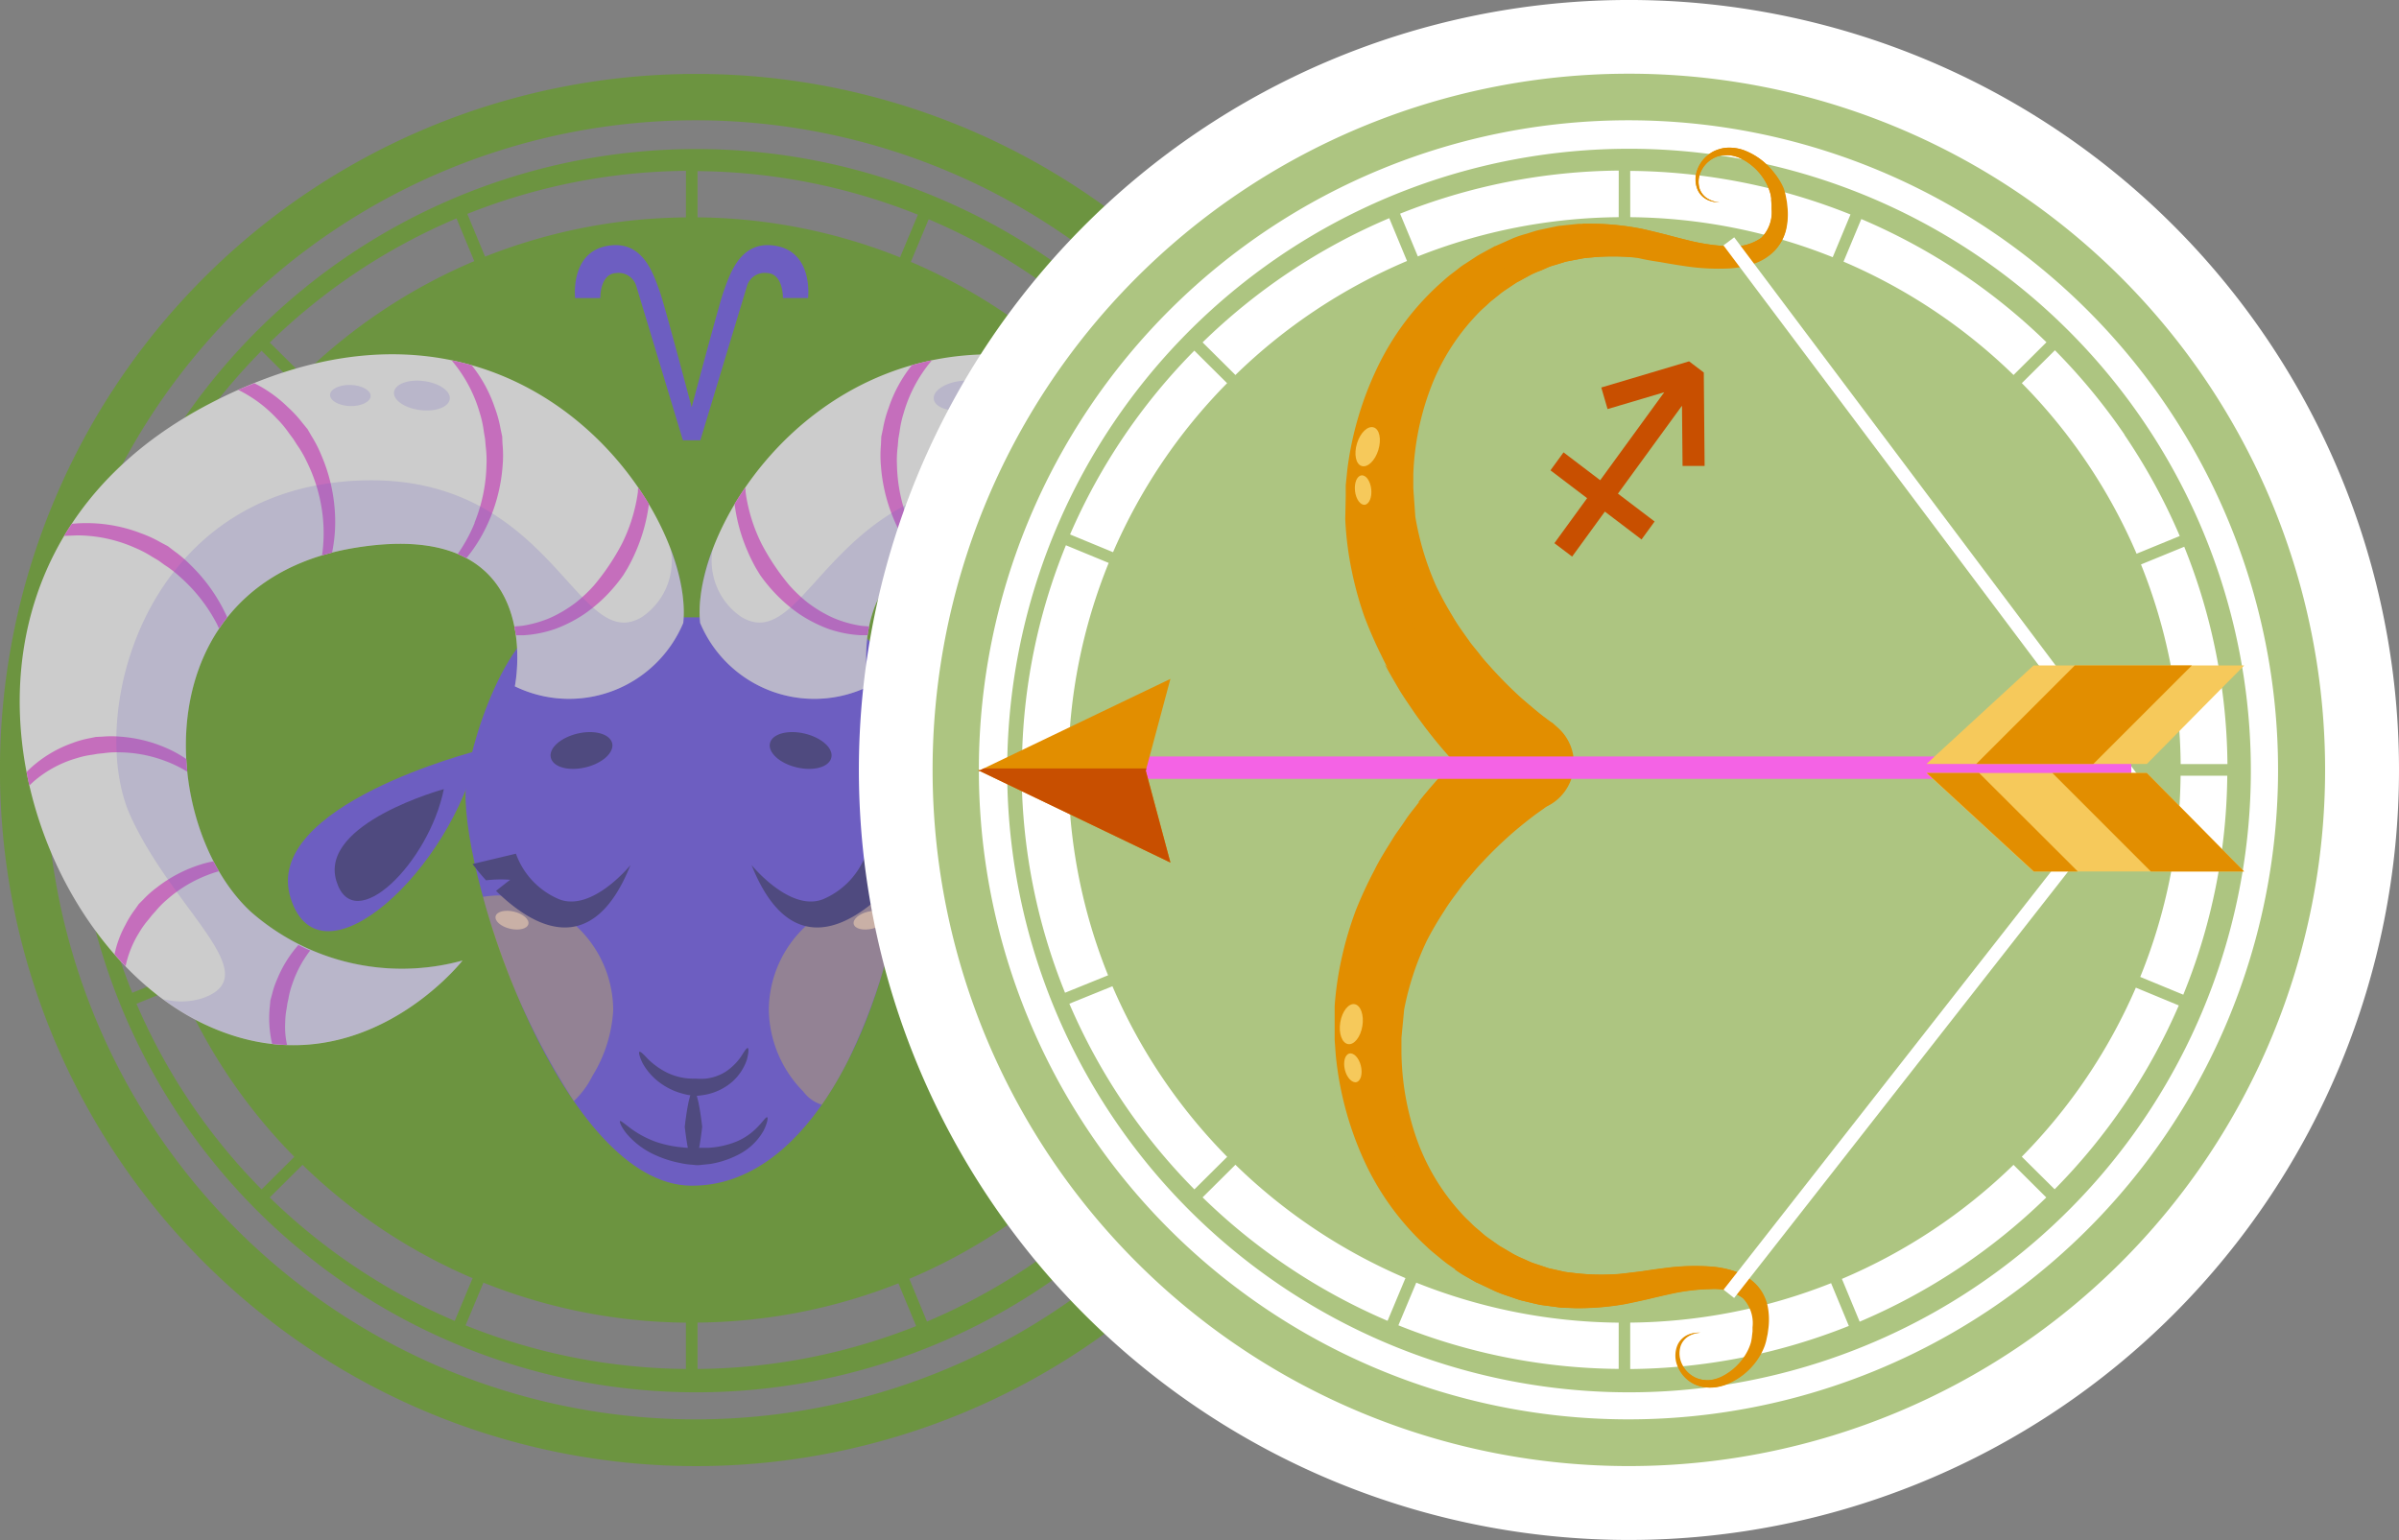 <svg id="Group_11555" data-name="Group 11555" xmlns="http://www.w3.org/2000/svg" width="55.026" height="35.327" viewBox="0 0 55.026 35.327">
  <rect x="0" y="0" width="55.026" height="35.327" fill="#808080" stroke="none"/>
  <g id="Group_6131" data-name="Group 6131" transform="translate(0 1.696)" opacity="0.6" style="mix-blend-mode: luminosity;isolation: isolate">
    <g id="Group_6088" data-name="Group 6088" transform="translate(0 0)">
      <g id="Group_6087" data-name="Group 6087" transform="translate(0 0)">
        <path id="Path_2377" data-name="Path 2377" d="M58.921,46.865a14.26,14.26,0,1,0,2.454,7.984A14.26,14.26,0,0,0,58.921,46.865ZM41.614,42.194l.407.98a12.777,12.777,0,0,0-3.936,2.615l-.754-.747a13.874,13.874,0,0,1,4.283-2.848Zm-4.471,3.037.752.747a12.692,12.692,0,0,0-2.616,3.876l-.986-.407a13.781,13.781,0,0,1,2.849-4.216Zm-2.954,4.461.988.409a12.562,12.562,0,0,0-.925,4.614h-1.07a13.6,13.6,0,0,1,1.007-5.023ZM33.182,54.98h1.071a12.569,12.569,0,0,0,.91,4.578l-.986.4a13.586,13.586,0,0,1-.994-4.981Zm1.093,5.229.987-.4a12.689,12.689,0,0,0,2.632,3.912l-.751.747a13.785,13.785,0,0,1-2.868-4.255Zm3.056,4.443.752-.747a12.778,12.778,0,0,0,3.9,2.6l-.41.98a13.892,13.892,0,0,1-4.243-2.831Zm9.545,3.935a13.829,13.829,0,0,1-5.054-1l.41-.98a12.786,12.786,0,0,0,4.644.918Zm0-26.416a12.779,12.779,0,0,0-4.607.9l-.407-.98a13.832,13.832,0,0,1,5.015-.988ZM60.838,54.714H59.766a12.566,12.566,0,0,0-.911-4.578l.992-.407a13.618,13.618,0,0,1,.99,4.985Zm-2.36-7.551a13.684,13.684,0,0,1,1.268,2.321l-.989.405a12.7,12.7,0,0,0-2.632-3.912l.758-.754A13.83,13.83,0,0,1,58.477,47.163Zm-1.787-2.124-.756.752a12.774,12.774,0,0,0-3.9-2.6l.409-.977a13.829,13.829,0,0,1,4.249,2.825Zm-9.548-3.93a13.887,13.887,0,0,1,5.054,1l-.41.979a12.784,12.784,0,0,0-4.644-.918Zm0,27.479V67.523a12.794,12.794,0,0,0,4.607-.9l.407.98A13.832,13.832,0,0,1,47.143,68.587ZM52.405,67.5,52,66.52a12.782,12.782,0,0,0,3.936-2.615l.752.747A13.879,13.879,0,0,1,52.405,67.5Zm4.471-3.036-.752-.748a12.686,12.686,0,0,0,2.615-3.875l.986.408a13.784,13.784,0,0,1-2.848,4.215ZM59.826,60l-.986-.407a12.571,12.571,0,0,0,.925-4.614h1.071A13.6,13.6,0,0,1,59.827,60Z" transform="translate(-31.143 -38.88)" fill="#5fa216"/>
        <path id="Path_2378" data-name="Path 2378" d="M43.351,35.176A15.968,15.968,0,1,0,59.42,51.143,15.968,15.968,0,0,0,43.351,35.176Zm0,30.863a14.9,14.9,0,1,1,14.99-14.9A14.9,14.9,0,0,1,43.351,66.039Z" transform="translate(-27.485 -35.176)" fill="#5fa216"/>
      </g>
    </g>
    <g id="Group_6130" data-name="Group 6130" transform="translate(0.453 6.43)">
      <g id="Group_6091" data-name="Group 6091" transform="translate(6.15 9.092)">
        <g id="Group_6089" data-name="Group 6089" transform="translate(0 0)">
          <path id="Path_2379" data-name="Path 2379" d="M47.951,83.2s-4.977,1.259-4.294,3.392S47.365,85.913,47.951,83.2Z" transform="translate(-43.592 -83.2)" fill="#6148ec"/>
          <path id="Path_2380" data-name="Path 2380" d="M50.021,86.454s-2.859.781-2.467,2.1S49.685,88.136,50.021,86.454Z" transform="translate(-46.444 -85.57)" fill="#2f267f"/>
        </g>
        <g id="Group_6090" data-name="Group 6090" transform="translate(13.984 0)">
          <path id="Path_2381" data-name="Path 2381" d="M94.741,83.2s4.977,1.26,4.293,3.393S95.326,85.913,94.741,83.2Z" transform="translate(-94.741 -83.2)" fill="#6148ec"/>
          <path id="Path_2382" data-name="Path 2382" d="M97.6,86.454s2.859.781,2.467,2.1S97.935,88.136,97.6,86.454Z" transform="translate(-96.818 -85.57)" fill="#2f267f"/>
        </g>
      </g>
      <g id="Group_6116" data-name="Group 6116" transform="translate(10.224 6.036)">
        <path id="Path_2383" data-name="Path 2383" d="M66.611,71.953H60.727c-1.25,0-2.2,3.042-2.229,3.978-.069,2.182,2.273,9.032,5.172,9.059C68.691,85.036,70.387,71.953,66.611,71.953Z" transform="translate(-58.496 -71.953)" fill="#6148ec"/>
        <g id="Group_6115" data-name="Group 6115" transform="translate(0.163 2.631)">
          <g id="Group_6101" data-name="Group 6101" transform="translate(0 0)">
            <g id="Group_6100" data-name="Group 6100">
              <g id="Group_6099" data-name="Group 6099">
                <g id="Group_6094" data-name="Group 6094" transform="translate(0.239 3.749)">
                  <g id="Group_6093" data-name="Group 6093" transform="translate(0 0)">
                    <g id="Group_6092" data-name="Group 6092">
                      <path id="Path_2384" data-name="Path 2384" d="M60.3,95.439a2.364,2.364,0,0,0-.334.031,16.36,16.36,0,0,0,2.083,4.684,2.009,2.009,0,0,0,.422-.57,3.217,3.217,0,0,0,.48-1.512A2.641,2.641,0,0,0,60.3,95.439Z" transform="translate(-59.965 -95.439)" fill="#ffe031" opacity="0.4" style="mix-blend-mode: screen;isolation: isolate"/>
                      <path id="Path_2385" data-name="Path 2385" d="M61.767,97.037c-.026.108-.215.155-.423.106s-.354-.178-.328-.286.216-.155.424-.105S61.794,96.93,61.767,97.037Z" transform="translate(-60.727 -96.381)" fill="#fad0bf" style="mix-blend-mode: screen;isolation: isolate"/>
                    </g>
                  </g>
                </g>
                <g id="Group_6097" data-name="Group 6097" transform="translate(0 2.79)">
                  <g id="Group_6096" data-name="Group 6096">
                    <g id="Group_6095" data-name="Group 6095">
                      <path id="Path_2386" data-name="Path 2386" d="M61.079,92.953a1.788,1.788,0,0,1-.995-1.047l-.995.237a4.78,4.78,0,0,0,.309.374,2.787,2.787,0,0,1,.555-.012c-.034.023-.21.162-.325.254.766.755,2.178,1.673,3.083-.591C62.711,92.168,61.837,93.245,61.079,92.953Z" transform="translate(-59.09 -91.906)" fill="#2f267f"/>
                    </g>
                  </g>
                </g>
                <g id="Group_6098" data-name="Group 6098" transform="translate(1.793)">
                  <path id="Path_2387" data-name="Path 2387" d="M67.056,81.89c.052.213-.219.463-.606.556s-.743,0-.8-.217.22-.463.606-.556S67,81.676,67.056,81.89Z" transform="translate(-65.648 -81.637)" fill="#2f267f"/>
                </g>
              </g>
            </g>
          </g>
          <g id="Group_6110" data-name="Group 6110" transform="translate(6.4 0)">
            <g id="Group_6109" data-name="Group 6109">
              <g id="Group_6104" data-name="Group 6104" transform="translate(0.398 3.749)">
                <g id="Group_6103" data-name="Group 6103" transform="translate(0 0)">
                  <g id="Group_6102" data-name="Group 6102">
                    <path id="Path_2388" data-name="Path 2388" d="M86.6,95.439a2.641,2.641,0,0,0-2.65,2.634,2.723,2.723,0,0,0,.792,1.865.83.83,0,0,0,.423.3q.163-.234.313-.488l0,0q.15-.253.287-.525a13.41,13.41,0,0,0,1.187-3.746h0A2.476,2.476,0,0,0,86.6,95.439Z" transform="translate(-83.953 -95.439)" fill="#ffe031" opacity="0.4" style="mix-blend-mode: screen;isolation: isolate"/>
                    <path id="Path_2389" data-name="Path 2389" d="M91.056,97.037c.026.108.215.155.423.106s.354-.178.328-.286-.215-.155-.423-.105S91.029,96.93,91.056,97.037Z" transform="translate(-89.112 -96.381)" fill="#fad0bf" style="mix-blend-mode: screen;isolation: isolate"/>
                  </g>
                </g>
              </g>
              <g id="Group_6107" data-name="Group 6107" transform="translate(0 2.79)">
                <g id="Group_6106" data-name="Group 6106">
                  <g id="Group_6105" data-name="Group 6105">
                    <path id="Path_2390" data-name="Path 2390" d="M84.131,92.953a1.788,1.788,0,0,0,.995-1.047l.995.237a4.786,4.786,0,0,1-.309.374,2.79,2.79,0,0,0-.556-.012c.034.023.211.162.325.254-.766.755-2.178,1.673-3.083-.591C82.5,92.168,83.374,93.245,84.131,92.953Z" transform="translate(-82.499 -91.906)" fill="#2f267f"/>
                  </g>
                </g>
              </g>
              <g id="Group_6108" data-name="Group 6108" transform="translate(0.414)">
                <path id="Path_2391" data-name="Path 2391" d="M84.021,81.89c-.052.213.219.463.606.556s.743,0,.8-.217-.22-.463-.606-.556S84.073,81.676,84.021,81.89Z" transform="translate(-84.014 -81.637)" fill="#2f267f"/>
              </g>
            </g>
          </g>
          <g id="Group_6114" data-name="Group 6114" transform="translate(3.378 7.248)">
            <g id="Group_6111" data-name="Group 6111" transform="translate(0.439 0)">
              <path id="Path_2392" data-name="Path 2392" d="M75.547,108.316c.025.006.02.111-.021.268a1.187,1.187,0,0,1-.33.5,1.31,1.31,0,0,1-.557.288,1.737,1.737,0,0,1-.287.041l-.079-.009a1.079,1.079,0,0,1-.2-.037,1.544,1.544,0,0,1-.552-.263,1.4,1.4,0,0,1-.389-.446c-.069-.144-.093-.247-.069-.257s.1.064.195.167a1.722,1.722,0,0,0,.414.3,1.378,1.378,0,0,0,.47.141,1.713,1.713,0,0,0,.217.009,1.666,1.666,0,0,0,.216,0,1.09,1.09,0,0,0,.452-.152,1.31,1.31,0,0,0,.362-.35C75.463,108.4,75.519,108.308,75.547,108.316Z" transform="translate(-73.052 -108.315)" fill="#2f267f"/>
            </g>
            <g id="Group_6112" data-name="Group 6112" transform="translate(0 1.588)">
              <path id="Path_2393" data-name="Path 2393" d="M74.825,114.163c.021.006.005.137-.088.315a1.369,1.369,0,0,1-.522.514,2.151,2.151,0,0,1-.7.242l-.243.025a.451.451,0,0,1-.092,0l-.092-.009a1.642,1.642,0,0,1-.24-.034,2.586,2.586,0,0,1-.688-.233,1.868,1.868,0,0,1-.562-.446c-.122-.153-.168-.276-.149-.288s.114.072.257.178a2.3,2.3,0,0,0,.568.3,2.63,2.63,0,0,0,.625.128,1.418,1.418,0,0,0,.208.008h.079a.367.367,0,0,0,.079,0h.209a2.05,2.05,0,0,0,.615-.131,1.435,1.435,0,0,0,.52-.352C74.729,114.26,74.793,114.151,74.825,114.163Z" transform="translate(-71.445 -114.162)" fill="#2f267f"/>
            </g>
            <g id="Group_6113" data-name="Group 6113" transform="translate(1.492 0.971)">
              <path id="Path_2394" data-name="Path 2394" d="M77.1,113.567c-.109,0-.2-.841-.2-.841s.089-.837.2-.837.2.837.2.837S77.211,113.567,77.1,113.567Z" transform="translate(-76.904 -111.89)" fill="#2f267f"/>
            </g>
          </g>
        </g>
      </g>
      <g id="Group_6129" data-name="Group 6129" transform="translate(0 0)">
        <g id="Group_6122" data-name="Group 6122" transform="translate(15.594)">
          <path id="Path_2395" data-name="Path 2395" d="M82.013,57.349s-.806-3.908,3.665-3.178c4.862.795,4.53,6.355,2.4,8.342a5.247,5.247,0,0,1-4.864,1.126s2.435,3.113,5.93,1.457C93.472,63.043,96,54.5,89.009,50.862s-11.124,2.448-10.86,5.032A2.84,2.84,0,0,0,82.013,57.349Z" transform="translate(-78.137 -49.731)" fill="#fff"/>
          <g id="Group_6117" data-name="Group 6117" transform="translate(0.801 0.138)">
            <path id="Path_2396" data-name="Path 2396" d="M119.278,94a2.239,2.239,0,0,0-.214-.343l-.088-.126-.108-.108a2.286,2.286,0,0,0-.3-.267,3.184,3.184,0,0,0-1.066-.549c-.08-.024-.161-.041-.24-.057-.04.078-.083.154-.126.228a2.688,2.688,0,0,1,.278.093,3.041,3.041,0,0,1,.921.563,2.006,2.006,0,0,1,.248.251l.09.1.083.105a2.028,2.028,0,0,1,.206.287,2.4,2.4,0,0,1,.317.781c.086-.09.171-.182.253-.276A2.448,2.448,0,0,0,119.278,94Z" transform="translate(-107.275 -81.056)" fill="#f463e5"/>
            <path id="Path_2397" data-name="Path 2397" d="M117.968,64.436l-.166.088-.148.114a2.8,2.8,0,0,0-.372.318,3.9,3.9,0,0,0-.84,1.2h0c.067.084.129.171.188.258.022-.046.04-.093.065-.137a3.743,3.743,0,0,1,.837-1.056,2.507,2.507,0,0,1,.351-.27l.137-.1.145-.085a2.537,2.537,0,0,1,.393-.206,3.288,3.288,0,0,1,1.318-.285l.309.012c-.056-.093-.117-.185-.177-.277L119.885,64a3.48,3.48,0,0,0-1.467.228A2.8,2.8,0,0,0,117.968,64.436Z" transform="translate(-106.77 -60.258)" fill="#f463e5"/>
            <path id="Path_2398" data-name="Path 2398" d="M83.971,64.163a2.632,2.632,0,0,1-.647-.184,3.025,3.025,0,0,1-.574-.343,3.289,3.289,0,0,1-.425-.4,5.342,5.342,0,0,1-.634-.944,3.823,3.823,0,0,1-.372-1.2c0-.034,0-.066-.008-.1-.086.126-.168.252-.244.377a3.94,3.94,0,0,0,.293,1.071,4,4,0,0,0,.2.406l.09.148a3.669,3.669,0,0,0,.406.485,3.5,3.5,0,0,0,.5.417,3.18,3.18,0,0,0,.665.339,2.706,2.706,0,0,0,.73.144c.059,0,.112,0,.169,0q.014-.1.034-.2C84.093,64.172,84.033,64.171,83.971,64.163Z" transform="translate(-81.066 -58.072)" fill="#f463e5"/>
            <path id="Path_2399" data-name="Path 2399" d="M93.962,53.968a3.731,3.731,0,0,1-.274-1.316,2.527,2.527,0,0,1,.018-.441c.009-.106.014-.166.014-.166l.028-.165a2.471,2.471,0,0,1,.095-.432,3.237,3.237,0,0,1,.631-1.187l.019-.02q-.237.049-.463.113a3.174,3.174,0,0,0-.534.982,2.708,2.708,0,0,0-.129.475c-.025.116-.039.184-.039.184l-.008.186a2.782,2.782,0,0,0,0,.488,3.881,3.881,0,0,0,.383,1.412,3.512,3.512,0,0,0,.449.7,2.046,2.046,0,0,1,.2-.094A3.618,3.618,0,0,1,93.962,53.968Z" transform="translate(-89.962 -50.241)" fill="#f463e5"/>
            <path id="Path_2400" data-name="Path 2400" d="M123.458,82.785a2.815,2.815,0,0,0-1.026-.642,2.25,2.25,0,0,0-.389-.111l-.15-.034-.153-.007a2.3,2.3,0,0,0-.4,0,3.2,3.2,0,0,0-1.161.305,2.7,2.7,0,0,0-.361.209c-.005.1-.013.194-.023.29a2.912,2.912,0,0,1,.5-.244,3.056,3.056,0,0,1,1.063-.2,1.992,1.992,0,0,1,.354.02l.133.013.132.023a1.984,1.984,0,0,1,.346.076,2.616,2.616,0,0,1,.951.5,1.8,1.8,0,0,1,.144.132c.024-.105.043-.212.063-.318C123.469,82.8,123.465,82.791,123.458,82.785Z" transform="translate(-109.205 -73.359)" fill="#f463e5"/>
            <path id="Path_2401" data-name="Path 2401" d="M108.477,52.725a2.808,2.808,0,0,0-.335.362l-.12.145-.093.161a2.745,2.745,0,0,0-.223.436,3.867,3.867,0,0,0-.317,1.428,3.489,3.489,0,0,0,.071.81q.117.03.229.064a3.629,3.629,0,0,1-.02-.857,3.732,3.732,0,0,1,.369-1.293,2.493,2.493,0,0,1,.221-.383l.09-.141.1-.134a2.455,2.455,0,0,1,.285-.34,3.044,3.044,0,0,1,.88-.652c-.125-.056-.248-.1-.371-.152A3.049,3.049,0,0,0,108.477,52.725Z" transform="translate(-100.192 -51.652)" fill="#f463e5"/>
            <path id="Path_2402" data-name="Path 2402" d="M110.359,101.885a2.617,2.617,0,0,0,.053-.86c-.008-.089-.012-.14-.012-.14s-.014-.049-.038-.134a2.04,2.04,0,0,0-.116-.347,2.732,2.732,0,0,0-.489-.789q-.135.069-.27.127a2.625,2.625,0,0,1,.417.786,1.849,1.849,0,0,1,.081.309l.025.118s.006.043.018.12a1.785,1.785,0,0,1,.032.317,1.916,1.916,0,0,1-.042.517C110.129,101.905,110.243,101.9,110.359,101.885Z" transform="translate(-101.716 -86.202)" fill="#f463e5"/>
          </g>
          <path id="Path_2403" data-name="Path 2403" d="M89.171,72.251c-1.466-.53.666-1.986,1.665-4.171s-.2-7.282-4.93-7.68-5.263,4.039-6.8,3.112a1.553,1.553,0,0,1-.652-1.6,3.889,3.889,0,0,0-.3,1.73A2.84,2.84,0,0,0,82.021,65.1s-.806-3.908,3.665-3.178c4.863.795,4.53,6.355,2.4,8.341a5.249,5.249,0,0,1-4.864,1.126s2.435,3.113,5.93,1.457a5.706,5.706,0,0,0,.935-.568A1.624,1.624,0,0,1,89.171,72.251Z" transform="translate(-78.146 -57.484)" fill="#6148ec" opacity="0.2"/>
          <g id="Group_6121" data-name="Group 6121" transform="translate(5.371 0.605)" opacity="0.2">
            <g id="Group_6120" data-name="Group 6120" transform="translate(0 0)">
              <g id="Group_6118" data-name="Group 6118">
                <path id="Path_2404" data-name="Path 2404" d="M99.061,52.222c.022.182-.244.367-.6.412s-.657-.07-.679-.254.245-.367.6-.412S99.038,52.038,99.061,52.222Z" transform="translate(-97.783 -51.958)" fill="#6148ec"/>
              </g>
              <g id="Group_6119" data-name="Group 6119" transform="translate(1.811 0.098)">
                <path id="Path_2405" data-name="Path 2405" d="M105.342,52.547c0,.133-.2.248-.459.256s-.469-.1-.473-.229.2-.249.459-.256S105.338,52.414,105.342,52.547Z" transform="translate(-104.41 -52.317)" fill="#6148ec"/>
              </g>
            </g>
          </g>
        </g>
        <g id="Group_6128" data-name="Group 6128">
          <path id="Path_2406" data-name="Path 2406" d="M32.453,57.349s.806-3.908-3.664-3.178c-4.864.795-4.53,6.355-2.4,8.342a5.247,5.247,0,0,0,4.864,1.126s-2.435,3.113-5.93,1.457c-4.33-2.052-6.862-10.592.133-14.233s11.126,2.448,10.86,5.032A2.84,2.84,0,0,1,32.453,57.349Z" transform="translate(-21.097 -49.731)" fill="#fff"/>
          <g id="Group_6123" data-name="Group 6123" transform="translate(0.161 0.138)">
            <path id="Path_2407" data-name="Path 2407" d="M29.306,94a2.242,2.242,0,0,1,.213-.343l.088-.126.108-.108a2.307,2.307,0,0,1,.3-.267,3.187,3.187,0,0,1,1.066-.549c.08-.024.161-.041.24-.057q.061.117.126.228a2.661,2.661,0,0,0-.277.093,3.038,3.038,0,0,0-.921.563,2.008,2.008,0,0,0-.248.251l-.09.1-.083.105a1.984,1.984,0,0,0-.206.287,2.4,2.4,0,0,0-.317.781c-.086-.09-.171-.182-.253-.276A2.449,2.449,0,0,1,29.306,94Z" transform="translate(-27.039 -81.056)" fill="#f463e5"/>
            <path id="Path_2408" data-name="Path 2408" d="M27.035,64.436l.166.088.148.114a2.783,2.783,0,0,1,.372.318,3.892,3.892,0,0,1,.84,1.2h0c-.067.084-.129.171-.188.258-.022-.046-.04-.093-.065-.137a3.747,3.747,0,0,0-.837-1.056,2.537,2.537,0,0,0-.351-.27l-.137-.1-.145-.085a2.519,2.519,0,0,0-.393-.206,3.288,3.288,0,0,0-1.318-.285l-.309.012c.056-.093.117-.185.177-.277L25.118,64a3.481,3.481,0,0,1,1.467.228A2.79,2.79,0,0,1,27.035,64.436Z" transform="translate(-23.963 -60.258)" fill="#f463e5"/>
            <path id="Path_2409" data-name="Path 2409" d="M62.772,64.163a2.629,2.629,0,0,0,.646-.184,3.018,3.018,0,0,0,.575-.343,3.288,3.288,0,0,0,.425-.4,5.322,5.322,0,0,0,.635-.944,3.823,3.823,0,0,0,.372-1.2c0-.034,0-.066.008-.1.086.126.168.252.244.377a3.95,3.95,0,0,1-.292,1.071,4,4,0,0,1-.2.406l-.09.148a3.659,3.659,0,0,1-.406.487,3.481,3.481,0,0,1-.5.417,3.176,3.176,0,0,1-.665.339,2.7,2.7,0,0,1-.73.144c-.059,0-.112,0-.169,0q-.013-.1-.034-.2C62.65,64.172,62.709,64.171,62.772,64.163Z" transform="translate(-51.407 -58.072)" fill="#f463e5"/>
            <path id="Path_2410" data-name="Path 2410" d="M57.846,53.968a3.719,3.719,0,0,0,.274-1.316,2.505,2.505,0,0,0-.018-.441c-.009-.106-.014-.166-.014-.166s-.01-.06-.028-.165a2.49,2.49,0,0,0-.094-.432,3.237,3.237,0,0,0-.631-1.187l-.019-.02c.158.034.312.07.464.113a3.18,3.18,0,0,1,.534.982,2.734,2.734,0,0,1,.129.475c.025.116.039.184.039.184s0,.069.008.186a2.729,2.729,0,0,1,0,.488,3.876,3.876,0,0,1-.383,1.412,3.525,3.525,0,0,1-.448.7,2.08,2.08,0,0,0-.2-.094,3.614,3.614,0,0,0,.391-.717Z" transform="translate(-47.576 -50.241)" fill="#f463e5"/>
            <path id="Path_2411" data-name="Path 2411" d="M21.7,82.785a2.815,2.815,0,0,1,1.026-.642,2.264,2.264,0,0,1,.389-.111L23.271,82l.153-.007a2.3,2.3,0,0,1,.4,0,3.193,3.193,0,0,1,1.161.305,2.684,2.684,0,0,1,.361.209c.005.1.013.194.022.29a2.9,2.9,0,0,0-.5-.244,3.052,3.052,0,0,0-1.063-.2,1.992,1.992,0,0,0-.354.02l-.133.013-.132.023a1.981,1.981,0,0,0-.346.076,2.62,2.62,0,0,0-.951.5,1.9,1.9,0,0,0-.144.132c-.024-.105-.043-.212-.063-.318C21.693,82.8,21.7,82.791,21.7,82.785Z" transform="translate(-21.687 -73.359)" fill="#f463e5"/>
            <path id="Path_2412" data-name="Path 2412" d="M40.552,52.725a2.827,2.827,0,0,1,.335.362l.119.145.093.161a2.79,2.79,0,0,1,.223.436,3.878,3.878,0,0,1,.317,1.428,3.5,3.5,0,0,1-.071.81c-.078.02-.154.042-.229.064a3.645,3.645,0,0,0,.02-.857,3.732,3.732,0,0,0-.369-1.293,2.517,2.517,0,0,0-.221-.383l-.09-.141s-.037-.049-.1-.134a2.451,2.451,0,0,0-.284-.34,3.048,3.048,0,0,0-.88-.652c.125-.056.247-.1.371-.152A3.049,3.049,0,0,1,40.552,52.725Z" transform="translate(-34.566 -51.652)" fill="#f463e5"/>
            <path id="Path_2413" data-name="Path 2413" d="M42.089,101.885a2.607,2.607,0,0,1-.053-.86c.008-.089.013-.14.013-.14l.037-.134a2.025,2.025,0,0,1,.117-.347,2.731,2.731,0,0,1,.489-.789q.135.069.27.127a2.624,2.624,0,0,0-.416.786,1.821,1.821,0,0,0-.081.309l-.026.118-.018.12a1.759,1.759,0,0,0-.032.317,1.9,1.9,0,0,0,.042.517C42.318,101.905,42.2,101.9,42.089,101.885Z" transform="translate(-36.461 -86.202)" fill="#f463e5"/>
          </g>
          <path id="Path_2414" data-name="Path 2414" d="M31.193,72.251c1.466-.53-.666-1.986-1.666-4.171s.2-7.282,4.93-7.679,5.263,4.038,6.8,3.111a1.553,1.553,0,0,0,.652-1.6,3.884,3.884,0,0,1,.3,1.73A2.84,2.84,0,0,1,38.343,65.1s.806-3.908-3.664-3.178c-4.864.795-4.53,6.355-2.4,8.341a5.249,5.249,0,0,0,4.864,1.126s-2.435,3.113-5.93,1.457a5.722,5.722,0,0,1-.935-.568A1.625,1.625,0,0,0,31.193,72.251Z" transform="translate(-26.985 -57.484)" fill="#6148ec" opacity="0.2"/>
          <g id="Group_6127" data-name="Group 6127" transform="translate(7.117 0.605)" opacity="0.2">
            <g id="Group_6126" data-name="Group 6126" transform="translate(0 0)">
              <g id="Group_6124" data-name="Group 6124" transform="translate(1.465)">
                <path id="Path_2415" data-name="Path 2415" d="M52.489,52.222c-.022.182.244.367.6.412s.657-.07.68-.254-.245-.367-.6-.412S52.511,52.038,52.489,52.222Z" transform="translate(-52.487 -51.958)" fill="#6148ec"/>
              </g>
              <g id="Group_6125" data-name="Group 6125" transform="translate(0 0.098)">
                <path id="Path_2416" data-name="Path 2416" d="M47.131,52.547c0,.133.2.248.459.256s.469-.1.473-.229-.2-.249-.459-.256S47.134,52.414,47.131,52.547Z" transform="translate(-47.131 -52.317)" fill="#6148ec"/>
              </g>
            </g>
          </g>
        </g>
      </g>
    </g>
    <path id="Path_2417" data-name="Path 2417" d="M73.693,47.619c-.836-.166-1.078.635-1.231,1.057-.08.227-.479,1.71-.727,2.64-.247-.93-.645-2.413-.727-2.64-.152-.422-.395-1.223-1.231-1.057s-.715,1.193-.715,1.193h.578s-.015-.559.365-.574a.421.421,0,0,1,.456.287l1.073,3.549h.4l1.073-3.549a.421.421,0,0,1,.456-.288c.38.016.364.574.364.574h.578S74.529,47.785,73.693,47.619Z" transform="translate(-55.87 -43.67)" fill="#6148ec"/>
  </g>
  <path id="Path_2378-2" data-name="Path 2378" d="M45.036,35.176A17.663,17.663,0,1,0,62.812,52.839,17.663,17.663,0,0,0,45.036,35.176Z" transform="translate(-7.786 -35.176)" fill="#fff"/>
  <g id="ic_sagittarius" transform="translate(-927.031 -681.45)">
    <g id="Group_6296" data-name="Group 6296" transform="translate(948.422 683.141)">
      <g id="Group_6295" data-name="Group 6295">
        <path id="Path_2602" data-name="Path 2602" d="M405.334,206.726a14.263,14.263,0,1,0,2.454,7.985,14.263,14.263,0,0,0-2.454-7.985Zm-17.308-4.671.407.981a12.766,12.766,0,0,0-3.936,2.615l-.753-.748a13.885,13.885,0,0,1,4.281-2.849Zm-4.472,3.037.752.747a12.687,12.687,0,0,0-2.616,3.877l-.986-.407a13.78,13.78,0,0,1,2.851-4.217Zm-2.95,4.463.986.407a12.566,12.566,0,0,0-.925,4.615H379.6a13.609,13.609,0,0,1,1.01-5.023Zm-1.009,5.288h1.071a12.577,12.577,0,0,0,.91,4.579l-.987.4a13.6,13.6,0,0,1-.995-4.983Zm1.094,5.23.987-.4a12.7,12.7,0,0,0,2.632,3.913l-.752.747a13.777,13.777,0,0,1-2.866-4.255Zm3.055,4.443.753-.748a12.775,12.775,0,0,0,3.9,2.6l-.41.98a13.887,13.887,0,0,1-4.242-2.831Zm9.544,3.935a13.814,13.814,0,0,1-5.053-1l.41-.979a12.786,12.786,0,0,0,4.643.918Zm0-26.42a12.772,12.772,0,0,0-4.607.9l-.407-.98a13.829,13.829,0,0,1,5.015-.989Zm13.961,12.545h-1.071a12.567,12.567,0,0,0-.91-4.579l.992-.406a13.629,13.629,0,0,1,.991,4.986Zm-2.36-7.552a13.689,13.689,0,0,1,1.268,2.321l-.99.406a12.693,12.693,0,0,0-2.632-3.913l.759-.754a13.821,13.821,0,0,1,1.6,1.94ZM403.1,204.9l-.755.751a12.782,12.782,0,0,0-3.9-2.6l.408-.977A13.826,13.826,0,0,1,403.1,204.9Zm-9.548-3.931a13.881,13.881,0,0,1,5.053,1l-.408.98a12.772,12.772,0,0,0-4.644-.918Zm0,27.484v-1.064a12.8,12.8,0,0,0,4.608-.905l.407.981a13.821,13.821,0,0,1-5.013.989Zm5.263-1.086-.407-.981a12.792,12.792,0,0,0,3.936-2.616l.752.748a13.9,13.9,0,0,1-4.28,2.849Zm4.472-3.037-.753-.747a12.7,12.7,0,0,0,2.616-3.878l.985.408a13.779,13.779,0,0,1-2.848,4.218Zm2.95-4.464-.986-.407a12.576,12.576,0,0,0,.925-4.615h1.071a13.609,13.609,0,0,1-1.009,5.023Z" transform="translate(-377.551 -198.74)" fill="#adc581"/>
        <path id="Path_2603" data-name="Path 2603" d="M389.766,195.038a15.97,15.97,0,1,0,16.068,15.97A15.97,15.97,0,0,0,389.766,195.038Zm0,30.868a14.9,14.9,0,1,1,14.989-14.9,14.9,14.9,0,0,1-14.989,14.9Z" transform="translate(-373.894 -195.038)" fill="#adc581"/>
      </g>
    </g>
    <g id="Group_6032" data-name="Group 6032" transform="translate(949.465 684.837)">
      <g id="Group_6025" data-name="Group 6025" transform="translate(8.175)">
        <path id="Path_2300" data-name="Path 2300" d="M67.912,352.048a1.555,1.555,0,0,0-.635-.479.974.974,0,0,0-.365-.073.756.756,0,0,0-.17.016.959.959,0,0,0-.166.054.777.777,0,0,0-.4.427.625.625,0,0,0,0,.462.467.467,0,0,0,.235.24.6.6,0,0,0,.2.052l.07.008-.069-.014a.577.577,0,0,1-.189-.067.433.433,0,0,1-.2-.237.556.556,0,0,1,.036-.406.658.658,0,0,1,.368-.331.853.853,0,0,1,.13-.03l.08,0a.4.4,0,0,1,.069,0,.8.8,0,0,1,.287.086,1.327,1.327,0,0,1,.5.452,1.16,1.16,0,0,1,.149.323.484.484,0,0,1,.019.085l.006.04,0,.051.009.106v.095a.822.822,0,0,1-.24.659,1.122,1.122,0,0,1-.749.191,4.659,4.659,0,0,1-.941-.14c-.162-.04-.327-.082-.5-.129-.191-.047-.347-.086-.529-.127a6.061,6.061,0,0,0-1.167-.12c-.1,0-.2,0-.3,0l-.3.031-.153.016c-.051.008-.1.02-.151.03l-.3.064c-.1.022-.2.059-.3.089a2.252,2.252,0,0,0-.3.1l-.287.127-.072.032-.036.016-.018.008-.009,0-.024.014-.125.068c-.085.048-.164.087-.255.142l-.275.18c-.1.059-.17.125-.257.189a3.078,3.078,0,0,0-.245.2,6.179,6.179,0,0,0-1.517,2,7.6,7.6,0,0,0-.684,2.33c-.01.1-.02.2-.03.293l-.007.073,0,.036v.08l0,.133q-.005.264-.011.523a7.528,7.528,0,0,0,.147,1.176,8.041,8.041,0,0,0,.285,1.041,9.677,9.677,0,0,0,.4.918c.135.291.3.549.439.8.077.123.156.24.232.352s.151.224.228.325a10.717,10.717,0,0,0,.783.955l-.04.04a11.131,11.131,0,0,0-.871,1c-.08.1-.16.2-.237.319s-.16.226-.24.346c-.151.248-.319.5-.461.788a9.652,9.652,0,0,0-.42.907,8.151,8.151,0,0,0-.311,1.033,7.525,7.525,0,0,0-.177,1.172q0,.259,0,.523v.213l0,.036.005.074c.008.1.014.2.022.294a7.586,7.586,0,0,0,.623,2.346,6.173,6.173,0,0,0,1.465,2.036c.075.074.16.141.24.207s.16.133.252.2l.271.186c.088.058.166.1.25.148l.124.071.024.014.009,0,.018.009.036.016.071.034.284.134a3.065,3.065,0,0,0,.293.11c.1.033.2.072.3.1l.3.072c.051.011.1.024.151.033l.153.02.3.04c.1.006.2.007.3.012a6.06,6.06,0,0,0,1.169-.091c.184-.036.341-.072.533-.114.17-.042.335-.08.5-.116a4.625,4.625,0,0,1,.943-.115,1.125,1.125,0,0,1,.744.21.824.824,0,0,1,.224.667l0,.093-.012.105-.006.052-.007.04a.485.485,0,0,1-.02.085,1.171,1.171,0,0,1-.16.319,1.333,1.333,0,0,1-.509.439.834.834,0,0,1-.289.08.628.628,0,0,1-.07,0l-.08-.008a.9.9,0,0,1-.129-.034.659.659,0,0,1-.359-.339.556.556,0,0,1-.026-.407.433.433,0,0,1,.2-.232.588.588,0,0,1,.191-.062l.069-.012-.07.005a.633.633,0,0,0-.2.046.472.472,0,0,0-.242.234.624.624,0,0,0-.012.462.779.779,0,0,0,.389.439.971.971,0,0,0,.165.057.808.808,0,0,0,.17.02.984.984,0,0,0,.367-.063,1.55,1.55,0,0,0,.647-.462,1.459,1.459,0,0,0,.232-.38.788.788,0,0,0,.04-.113c.006-.022.012-.036.017-.064l.011-.051.021-.1.016-.12a1.593,1.593,0,0,0-.013-.5,1.021,1.021,0,0,0-.252-.5,1.187,1.187,0,0,0-.482-.308,2.228,2.228,0,0,0-.535-.112,5.14,5.14,0,0,0-1.067.031c-.177.022-.354.047-.53.074-.153.019-.347.044-.519.062a5.316,5.316,0,0,1-1.006-.016c-.084-.011-.168-.018-.252-.031l-.247-.056-.124-.027c-.04-.012-.08-.027-.12-.04l-.24-.08c-.08-.027-.155-.068-.232-.1a2.469,2.469,0,0,1-.229-.11l-.22-.13-.095-.055-.117-.082c-.075-.055-.162-.111-.227-.164l-.186-.16c-.063-.048-.124-.117-.185-.174a2.294,2.294,0,0,1-.179-.184,4.976,4.976,0,0,1-1.028-1.743,6.211,6.211,0,0,1-.331-1.946c0-.08,0-.16,0-.242v-.075l.012-.131q.026-.263.05-.521a6.508,6.508,0,0,1,.521-1.581,7.607,7.607,0,0,1,.4-.683c.131-.216.288-.408.425-.6.073-.091.15-.177.221-.262s.141-.166.215-.242a9.365,9.365,0,0,1,.783-.751c.23-.191.416-.336.541-.422.063-.046.108-.074.139-.1l.03-.019a1.095,1.095,0,0,0,.244-1.811l-.112-.1s0,0-.034-.022-.073-.052-.136-.1c-.123-.089-.3-.24-.53-.436a9.406,9.406,0,0,1-.763-.771c-.071-.077-.142-.16-.209-.247s-.142-.174-.214-.267c-.132-.191-.283-.387-.408-.606a7.873,7.873,0,0,1-.378-.693,6.558,6.558,0,0,1-.479-1.594c-.012-.172-.024-.346-.037-.522l-.009-.132v-.315a6.2,6.2,0,0,1,.382-1.937,4.991,4.991,0,0,1,1.072-1.723,2.4,2.4,0,0,1,.184-.179c.063-.056.126-.122.19-.168l.19-.153c.067-.052.155-.106.232-.16l.12-.08.1-.053.224-.123a2.074,2.074,0,0,1,.232-.1c.08-.032.155-.071.235-.1l.242-.073c.04-.012.08-.026.12-.036l.125-.024.249-.048c.083-.012.168-.017.253-.026a5.308,5.308,0,0,1,1.006.012c.17.022.363.052.515.076.175.031.351.062.527.087a5.138,5.138,0,0,0,1.066.06,2.232,2.232,0,0,0,.537-.1,1.183,1.183,0,0,0,.49-.294,1.029,1.029,0,0,0,.265-.491,1.578,1.578,0,0,0,.026-.5l-.013-.12-.019-.1-.01-.052c-.005-.028-.01-.04-.016-.063a.716.716,0,0,0-.036-.113A1.464,1.464,0,0,0,67.912,352.048Zm-8.535,19.84Z" transform="translate(-57.847 -351.495)" fill="#e28e00"/>
        <path id="Path_2301" data-name="Path 2301" d="M67.122,354.117c.175.031.351.062.527.087a5.138,5.138,0,0,0,1.066.06,2.233,2.233,0,0,0,.537-.1,1.183,1.183,0,0,0,.49-.294,1.029,1.029,0,0,0,.265-.491,1.579,1.579,0,0,0,.026-.5l-.013-.12-.019-.1-.01-.052c-.005-.028-.01-.04-.016-.063a.715.715,0,0,0-.036-.113,1.463,1.463,0,0,0-.221-.386,1.554,1.554,0,0,0-.635-.479.972.972,0,0,0-.365-.073.758.758,0,0,0-.17.016.959.959,0,0,0-.166.054.777.777,0,0,0-.4.427.625.625,0,0,0,0,.462.467.467,0,0,0,.235.24.6.6,0,0,0,.2.052l.07.008-.069-.014a.578.578,0,0,1-.189-.068.433.433,0,0,1-.2-.237.556.556,0,0,1,.036-.406.658.658,0,0,1,.368-.331.849.849,0,0,1,.13-.03l.08,0a.4.4,0,0,1,.069,0,.794.794,0,0,1,.287.086,1.327,1.327,0,0,1,.5.452,1.161,1.161,0,0,1,.149.323.484.484,0,0,1,.019.085l.006.04,0,.052.009.106v.095a.823.823,0,0,1-.24.659,1.123,1.123,0,0,1-.749.191,4.663,4.663,0,0,1-.941-.141c-.162-.04-.327-.082-.5-.129-.191-.047-.347-.086-.529-.127a6.066,6.066,0,0,0-1.167-.12h-.2a.884.884,0,0,1-.5.378,6.144,6.144,0,0,0-4.139,5.617c-.077,3.658,2.564,5.116,2.083,5.6-.338.339-1.393-.791-1.99-1.491.112.216.233.414.346.61.077.123.156.24.232.352s.151.224.228.325a10.712,10.712,0,0,0,.783.955l-.04.04a11.753,11.753,0,0,0-.783.889,1.158,1.158,0,0,1,1.1.071c.55.509-1.193.266-2.045,4.242s2.143,5.743,2.061,6.228c-.022.134-.134.176-.283.167l.111.077c.088.058.166.1.25.148l.124.071.024.014.009,0,.018.009.036.016.071.034.284.134a3.056,3.056,0,0,0,.293.11c.1.033.2.072.3.1l.3.072c.051.011.1.024.151.033l.153.02.3.04c.1.006.2.007.3.012a6.058,6.058,0,0,0,1.169-.091c.184-.036.341-.072.533-.114.17-.042.335-.08.5-.116a4.628,4.628,0,0,1,.943-.115,1.125,1.125,0,0,1,.744.21.824.824,0,0,1,.224.667l0,.093-.012.105-.006.052-.007.04a.487.487,0,0,1-.02.085,1.172,1.172,0,0,1-.16.319,1.334,1.334,0,0,1-.509.439.833.833,0,0,1-.289.08.614.614,0,0,1-.07,0l-.08-.008a.916.916,0,0,1-.129-.034.659.659,0,0,1-.359-.339.556.556,0,0,1-.026-.407.433.433,0,0,1,.2-.232.59.59,0,0,1,.191-.062l.069-.012-.07.005a.632.632,0,0,0-.2.046.471.471,0,0,0-.242.234.624.624,0,0,0-.012.462.779.779,0,0,0,.389.439.963.963,0,0,0,.165.057.8.8,0,0,0,.17.02.983.983,0,0,0,.367-.063,1.55,1.55,0,0,0,.647-.462,1.457,1.457,0,0,0,.232-.38.787.787,0,0,0,.04-.113c.006-.022.012-.036.017-.064l.011-.051.021-.1.016-.12a1.593,1.593,0,0,0-.013-.5,1.021,1.021,0,0,0-.252-.5,1.187,1.187,0,0,0-.482-.308,2.226,2.226,0,0,0-.535-.112,5.146,5.146,0,0,0-1.067.031c-.177.022-.354.047-.53.074-.153.019-.347.044-.519.062a5.308,5.308,0,0,1-1.006-.016c-.084-.011-.168-.018-.252-.031l-.247-.055-.124-.027c-.04-.012-.08-.027-.12-.04l-.24-.08c-.08-.027-.155-.068-.232-.1a2.46,2.46,0,0,1-.229-.11l-.22-.13-.095-.055-.117-.082c-.075-.055-.162-.111-.228-.164l-.186-.16c-.063-.048-.124-.117-.185-.174a2.3,2.3,0,0,1-.179-.184,4.976,4.976,0,0,1-1.028-1.743,6.212,6.212,0,0,1-.331-1.946c0-.08,0-.16,0-.242v-.075l.012-.131c.017-.176.034-.349.05-.521a6.508,6.508,0,0,1,.521-1.581,7.6,7.6,0,0,1,.4-.683c.131-.216.288-.408.425-.6.073-.091.15-.177.221-.262s.141-.166.215-.242a9.366,9.366,0,0,1,.783-.751c.23-.191.416-.336.541-.422.063-.046.108-.074.139-.1l.03-.019a1.095,1.095,0,0,0,.244-1.811l-.112-.1s0,0-.034-.022-.073-.051-.136-.1c-.123-.089-.3-.24-.53-.436a9.414,9.414,0,0,1-.763-.771c-.071-.077-.142-.16-.209-.247s-.142-.174-.214-.268c-.132-.191-.283-.387-.408-.606a7.88,7.88,0,0,1-.378-.693,6.558,6.558,0,0,1-.479-1.594c-.012-.172-.024-.346-.037-.522l-.009-.132v-.315a6.2,6.2,0,0,1,.382-1.937,4.991,4.991,0,0,1,1.073-1.717,2.411,2.411,0,0,1,.184-.179c.063-.056.126-.122.19-.168l.19-.153c.067-.052.155-.106.232-.16l.12-.08.1-.053.224-.123a2.091,2.091,0,0,1,.232-.1c.08-.032.155-.071.235-.1l.242-.073c.04-.012.08-.026.12-.036l.125-.024.249-.048c.083-.012.168-.017.253-.026a5.305,5.305,0,0,1,1.006.012C66.777,354.064,66.97,354.094,67.122,354.117Z" transform="translate(-59.657 -351.493)" fill="#e28e00" style="mix-blend-mode: multiply;isolation: isolate"/>
        <g id="Group_6023" data-name="Group 6023" transform="translate(0.123 19.647)" style="mix-blend-mode: screen;isolation: isolate">
          <path id="Path_2302" data-name="Path 2302" d="M58.43,414.537c.14.023.287-.163.328-.416s-.04-.476-.178-.5-.287.163-.329.416S58.29,414.514,58.43,414.537Z" transform="translate(-58.241 -413.62)" fill="#f6c95b"/>
          <path id="Path_2303" data-name="Path 2303" d="M58.836,417.854c.1-.026.144-.193.1-.375s-.165-.307-.266-.28-.144.194-.1.374S58.736,417.879,58.836,417.854Z" transform="translate(-58.454 -416.065)" fill="#f6c95b"/>
        </g>
        <g id="Group_6024" data-name="Group 6024" transform="translate(0.467 6.411)" style="mix-blend-mode: screen;isolation: isolate">
          <path id="Path_2304" data-name="Path 2304" d="M59.515,372.657c.135.042.307-.122.382-.367s.028-.477-.107-.519-.307.12-.382.366S59.379,372.614,59.515,372.657Z" transform="translate(-59.358 -371.765)" fill="#f6c95b"/>
          <path id="Path_2305" data-name="Path 2305" d="M59.557,375.938c.1-.012.169-.171.148-.359s-.12-.327-.224-.315-.169.172-.148.359S59.456,375.95,59.557,375.938Z" transform="translate(-59.329 -374.157)" fill="#f6c95b"/>
        </g>
      </g>
      <g id="Group_6026" data-name="Group 6026" transform="translate(17.097 2.058)">
        <path id="Path_2306" data-name="Path 2306" d="M86.311,382.328l-.243-.19,9.181-11.723-9.183-12.233.247-.185,9.324,12.422Z" transform="translate(-86.066 -357.998)" fill="#fff"/>
      </g>
      <g id="Group_6031" data-name="Group 6031" transform="translate(0 11.878)">
        <rect id="Rectangle_368" data-name="Rectangle 368" width="23.736" height="0.513" transform="translate(2.716 2.088)" fill="#f463e5"/>
        <g id="Group_6027" data-name="Group 6027" transform="translate(0 0.308)">
          <path id="Path_2307" data-name="Path 2307" d="M35.847,392.131l.565-2.106-4.365,2.094H32l.023.011-.017.008h.034l4.372,2.1Z" transform="translate(-32 -390.025)" fill="#e28e00"/>
          <path id="Path_2308" data-name="Path 2308" d="M35.86,396.523H32.127l-.08.04H32l.023.011-.017.008h.034l4.372,2.1-.565-2.106Z" transform="translate(-32 -394.468)" fill="#c84f00"/>
        </g>
        <g id="Group_6030" data-name="Group 6030" transform="translate(21.753)">
          <g id="Group_6028" data-name="Group 6028">
            <path id="Path_2309" data-name="Path 2309" d="M102.206,391.311l2.233-2.26H99.608l-2.457,2.26Z" transform="translate(-97.151 -389.051)" fill="#f6c95b"/>
            <path id="Path_2310" data-name="Path 2310" d="M105.706,389.051h-2.685l-2.261,2.26h2.686Z" transform="translate(-99.618 -389.051)" fill="#e28e00" style="mix-blend-mode: multiply;isolation: isolate"/>
          </g>
          <g id="Group_6029" data-name="Group 6029" transform="translate(0 2.466)">
            <path id="Path_2311" data-name="Path 2311" d="M102.206,396.848l2.233,2.261H99.608l-2.457-2.261Z" transform="translate(-97.151 -396.848)" fill="#f6c95b"/>
            <path id="Path_2312" data-name="Path 2312" d="M108.541,399.109h2.138l-2.233-2.261H106.28Z" transform="translate(-103.393 -396.848)" fill="#e28e00" style="mix-blend-mode: multiply;isolation: isolate"/>
            <path id="Path_2313" data-name="Path 2313" d="M98.361,396.848h-1.2l2.457,2.261h1.009Z" transform="translate(-97.154 -396.848)" fill="#e28e00" style="mix-blend-mode: multiply;isolation: isolate"/>
          </g>
        </g>
      </g>
    </g>
    <path id="Path_2314" data-name="Path 2314" d="M77.036,367.25l-.337-.256-2.014.6.144.495,1.3-.386-1.469,2.018-.841-.639-.3.412.841.639-.751,1.032.407.308.751-1.032.841.639.3-.412-.841-.639,1.469-2.017.013,1.381h.506Z" transform="translate(889.075 322.745)" fill="#c84f00"/>
  </g>
</svg>
